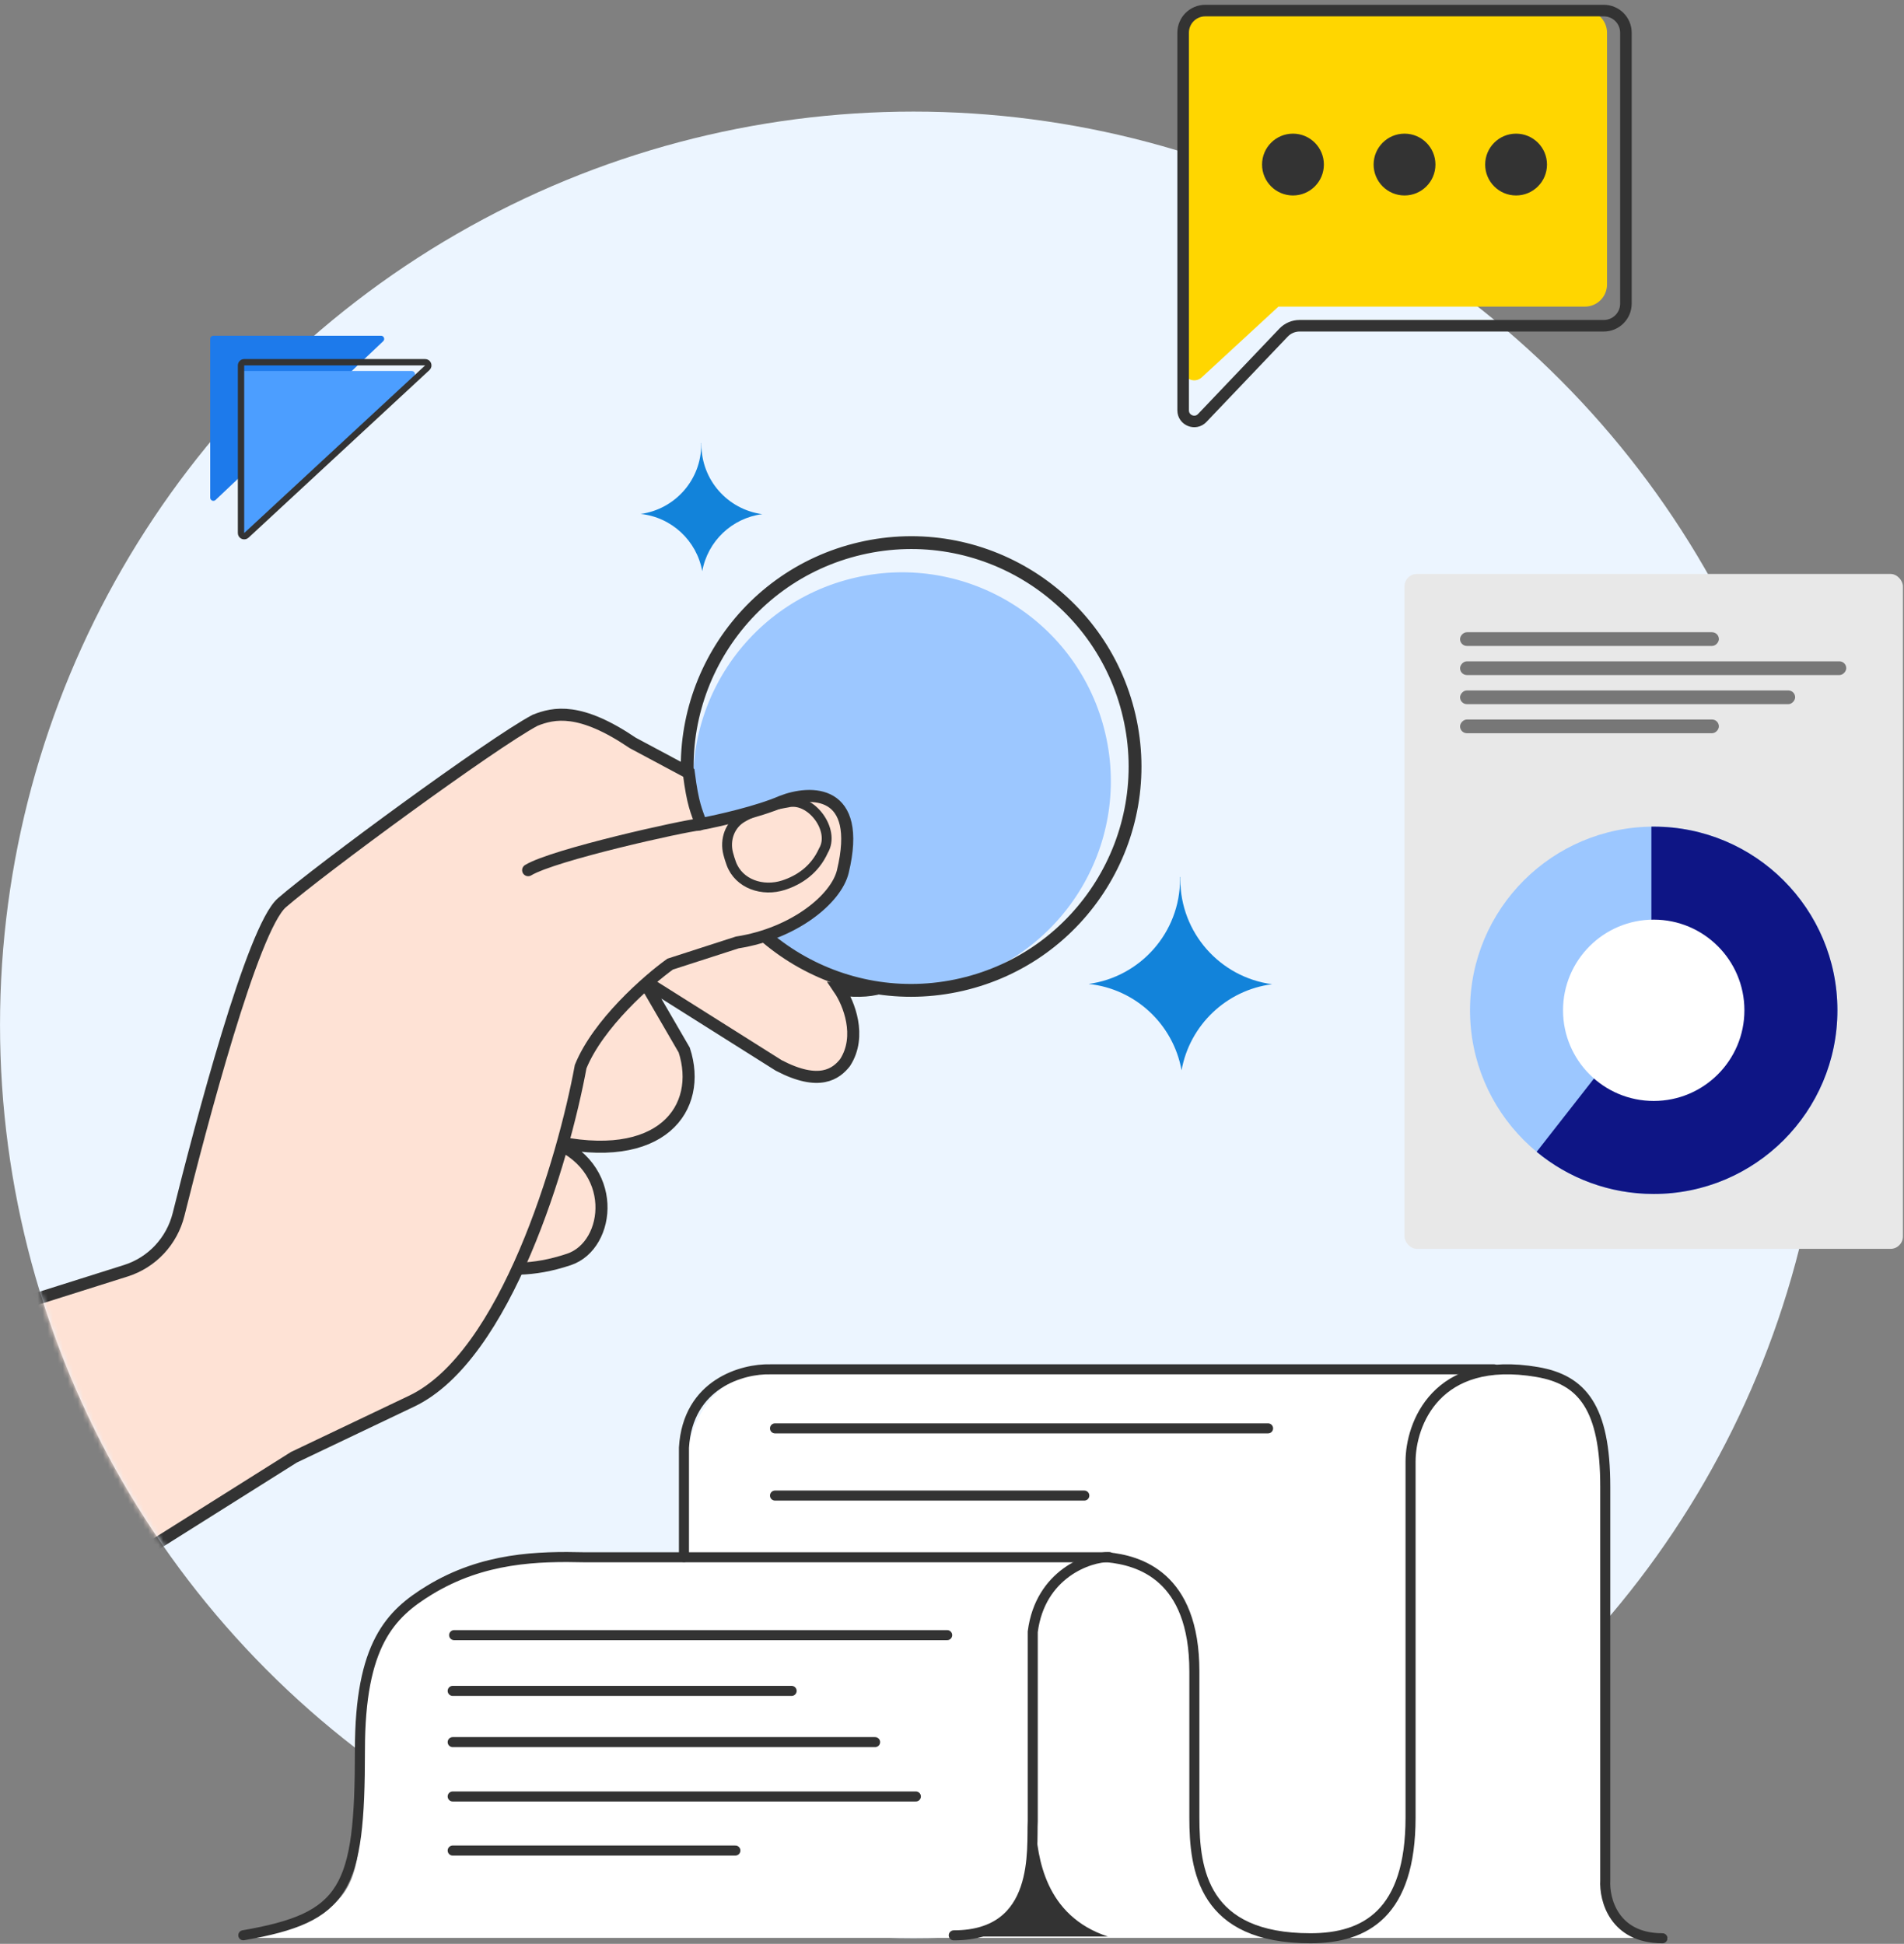 <svg width="379" height="387" viewBox="0 0 379 387" fill="none" xmlns="http://www.w3.org/2000/svg">
<rect x="0" y="0" width="379" height="387" fill="#808080" stroke="none"/>
<circle cx="181.842" cy="204.055" r="181.838" fill="#ECF5FF"/>
<mask id="mask0_7508_3051" style="mask-type:alpha" maskUnits="userSpaceOnUse" x="0" y="22" width="364" height="364">
<circle cx="181.842" cy="204.055" r="181.838" fill="#ECF5FF"/>
</mask>
<g mask="url(#mask0_7508_3051)">
<path fill-rule="evenodd" clip-rule="evenodd" d="M139.584 88.207H139.624C139.621 88.311 139.62 88.415 139.62 88.519C139.62 95.604 144.897 101.457 151.735 102.363C145.689 103.135 140.852 107.776 139.786 113.726C138.702 107.674 133.715 102.975 127.522 102.326C134.336 101.399 139.587 95.557 139.587 88.489C139.587 88.395 139.586 88.301 139.584 88.207Z" fill="#1283DA"/>
<path fill-rule="evenodd" clip-rule="evenodd" d="M234.891 174.6H234.95C234.947 174.756 234.945 174.913 234.945 175.07C234.945 185.757 242.904 194.586 253.218 195.951C244.099 197.115 236.803 204.116 235.195 213.089C233.56 203.961 226.038 196.874 216.698 195.896C226.975 194.497 234.895 185.686 234.895 175.025C234.895 174.883 234.894 174.742 234.891 174.6Z" fill="#1283DA"/>
<path d="M166.826 196.844L148.853 187.563" stroke="#333333" stroke-width="2.117" stroke-linecap="round"/>
<path d="M177.293 182.878L164.769 173.871L151.893 171.319L103.525 190.485L94.974 252.177C100.873 252.657 105.759 253.248 113.262 250.739C121.623 247.943 123.408 231.952 109.342 227.016C131.814 232.263 139.94 220.521 136.199 209.061L128.145 195.186L155.001 212.118C163.14 216.381 166.477 213.754 168.211 211.556C171.635 206.266 168.898 199.644 167.102 196.994C182.755 199.137 183.435 187.638 177.293 182.878Z" fill="#FEE2D5" stroke="#333333" stroke-width="2.4"/>
<circle cx="179.553" cy="155.509" r="41.559" transform="rotate(-13.067 179.553 155.509)" fill="#9CC7FF"/>
<circle cx="181.366" cy="152.604" r="44.563" transform="rotate(-13.067 181.366 152.604)" stroke="#333333" stroke-width="2.552"/>
<path d="M25.043 252.998L-49.313 276.472L-50.872 358.956L58.502 290.129L81.952 278.953C100.713 270.012 112.187 230.833 115.579 212.361C119.061 203.795 128.907 195.183 133.394 191.948L146.755 187.636C158.076 185.858 166.458 178.985 167.771 173.509C171.736 156.984 161.299 157.34 155.585 159.584C150.899 161.63 142.945 163.418 139.554 164.057C138.625 161.406 137.922 160.241 137.107 153.877L125.956 147.915C115.485 140.81 110.286 141.897 106.508 143.404C97.899 147.977 63.69 173.131 56.103 179.741C50.247 184.843 39.943 224.124 35.545 241.786C34.222 247.098 30.262 251.35 25.043 252.998Z" fill="#FEE2D5" stroke="#333333" stroke-width="2.4"/>
<path d="M145.562 171.912C145.326 171.269 145.124 170.612 144.955 169.965C144.227 167.174 145.271 164.201 147.767 162.755C151.123 160.811 154.961 160.087 156.732 159.787C161.386 158.606 166.369 165.274 163.899 169.373C162.182 173.169 159.093 175.218 155.976 176.228C151.815 177.577 147.075 176.015 145.562 171.912Z" stroke="#333333" stroke-width="1.958"/>
<path d="M105.131 173.246C110.207 170.162 136.16 164.406 139.303 164.127" stroke="#333333" stroke-width="2.4" stroke-linecap="round"/>
</g>
<path fill-rule="evenodd" clip-rule="evenodd" d="M239.916 2.106C237.482 2.106 235.509 4.079 235.509 6.513V42.612V56.64V73.517C235.509 75.438 237.795 76.439 239.207 75.137L254.478 61.047H315.48C317.913 61.047 319.886 59.074 319.886 56.64V6.513C319.886 4.079 317.913 2.106 315.48 2.106H239.916Z" fill="#FFD600"/>
<path d="M235.509 81.699V6.513C235.509 4.079 237.482 2.106 239.916 2.106H319.239C321.673 2.106 323.646 4.079 323.646 6.513V60.449C323.646 62.883 321.673 64.856 319.239 64.856H258.686C257.48 64.856 256.327 65.35 255.495 66.223L239.308 83.218C237.936 84.659 235.509 83.688 235.509 81.699Z" stroke="#333333" stroke-width="2.3"/>
<circle cx="257.371" cy="32.762" r="6.154" fill="#333333"/>
<circle cx="279.578" cy="32.762" r="6.154" fill="#333333"/>
<circle cx="301.782" cy="32.762" r="6.154" fill="#333333"/>
<path d="M41.844 99.081V67.473C41.844 67.124 42.127 66.841 42.477 66.841H75.841C76.412 66.841 76.69 67.539 76.275 67.932L42.911 99.54C42.508 99.922 41.844 99.636 41.844 99.081Z" fill="#1D7AEB"/>
<path d="M47.976 106.103V74.496C47.976 74.146 48.259 73.863 48.608 73.863H81.972C82.544 73.863 82.822 74.561 82.407 74.955L49.043 106.562C48.64 106.944 47.976 106.659 47.976 106.103Z" fill="#4C9EFF"/>
<path d="M47.976 106.125V72.75C47.976 72.401 48.259 72.118 48.608 72.118H84.627C85.202 72.118 85.478 72.823 85.057 73.214L49.038 106.589C48.633 106.964 47.976 106.677 47.976 106.125Z" stroke="#333333" stroke-width="1.265"/>
<path d="M47.976 385.823C57.801 380.145 71.629 385.823 71.629 363.107V336.675C72.434 329.241 79.804 316.321 97.987 311.292L136.288 310.391V294.548C136.092 287.527 139.407 273.32 154.236 272.659H300.511C307.361 272.246 322.34 274.184 320.256 307.765V373.02C320.013 376.746 321.651 384.975 329.548 385.823H332.345C331.335 385.92 330.404 385.915 329.548 385.823H47.976Z" fill="white"/>
<path d="M48.428 385.298C68.816 381.77 71.645 376.204 71.645 348.43C71.645 327.331 77.748 321.311 85.438 316.611C96.184 310.044 107.151 309.821 116.471 310.044H220.456C226.628 310.658 237.743 313.664 237.743 332.768V361.839C237.743 372.359 239.541 385.894 260.849 385.894C271.792 385.894 280.778 380.942 280.778 361.839V290.985C280.778 283.607 285.819 269.713 305.984 273.156C314.91 274.68 319.533 280.191 319.533 295.996V374.324C319.309 378.181 321.274 385.894 330.919 385.894" stroke="#333333" stroke-width="2" stroke-linecap="round"/>
<path d="M297.406 272.621H153.289C147.89 272.488 136.903 275.419 136.145 288.209V310.008" stroke="#333333" stroke-width="2" stroke-linecap="round"/>
<path d="M206.114 363.219C206.068 362.465 206.037 361.777 206.005 361.177C206.056 361.876 206.092 362.556 206.114 363.219C206.511 369.782 207.998 381.433 220.535 385.551H193.447C192.603 385.662 191.822 385.654 191.146 385.551H193.447C198.79 384.849 206.65 379.389 206.114 363.219Z" fill="#333333"/>
<path d="M220.819 310.006C216.823 309.937 207.06 313.302 205.572 324.876V325.799V362.57C205.295 367.874 207.243 385.313 189.852 385.313" stroke="#333333" stroke-width="2" stroke-linecap="round"/>
<line x1="90.395" y1="325.542" x2="188.54" y2="325.542" stroke="#333333" stroke-width="2" stroke-linecap="round"/>
<line x1="154.269" y1="284.378" x2="252.415" y2="284.378" stroke="#333333" stroke-width="2" stroke-linecap="round"/>
<line x1="154.269" y1="297.756" x2="215.836" y2="297.756" stroke="#333333" stroke-width="2" stroke-linecap="round"/>
<path d="M90.11 346.844H174.19" stroke="#333333" stroke-width="2" stroke-linecap="round"/>
<path d="M90.11 336.644L157.577 336.644" stroke="#333333" stroke-width="2" stroke-linecap="round"/>
<path d="M90.11 368.43L146.379 368.43" stroke="#333333" stroke-width="2" stroke-linecap="round"/>
<path d="M90.11 357.662L182.304 357.662" stroke="#333333" stroke-width="2" stroke-linecap="round"/>
<rect x="279.578" y="114.266" width="99.207" height="134.371" rx="2.467" fill="#E8E8E8"/>
<circle cx="329.181" cy="201.142" r="36.565" fill="#9CC7FF"/>
<path fill-rule="evenodd" clip-rule="evenodd" d="M328.718 164.58V200.114L305.876 229.319C312.203 234.558 320.325 237.707 329.181 237.707C349.376 237.707 365.746 221.336 365.746 201.142C365.746 180.948 349.376 164.577 329.181 164.577C329.027 164.577 328.872 164.578 328.718 164.58Z" fill="#0E1585"/>
<circle cx="329.181" cy="201.142" r="18.051" fill="white"/>
<rect width="51.522" height="2.731" rx="1.365" transform="matrix(-1 0 0 1 342.151 125.873)" fill="#777777"/>
<rect width="51.522" height="2.731" rx="1.365" transform="matrix(-1 0 0 1 342.151 143.25)" fill="#777777"/>
<rect width="76.877" height="2.731" rx="1.365" transform="matrix(-1 0 0 1 367.507 131.666)" fill="#777777"/>
<rect width="66.702" height="2.731" rx="1.365" transform="matrix(-1 0 0 1 357.332 137.458)" fill="#777777"/>
</svg>
